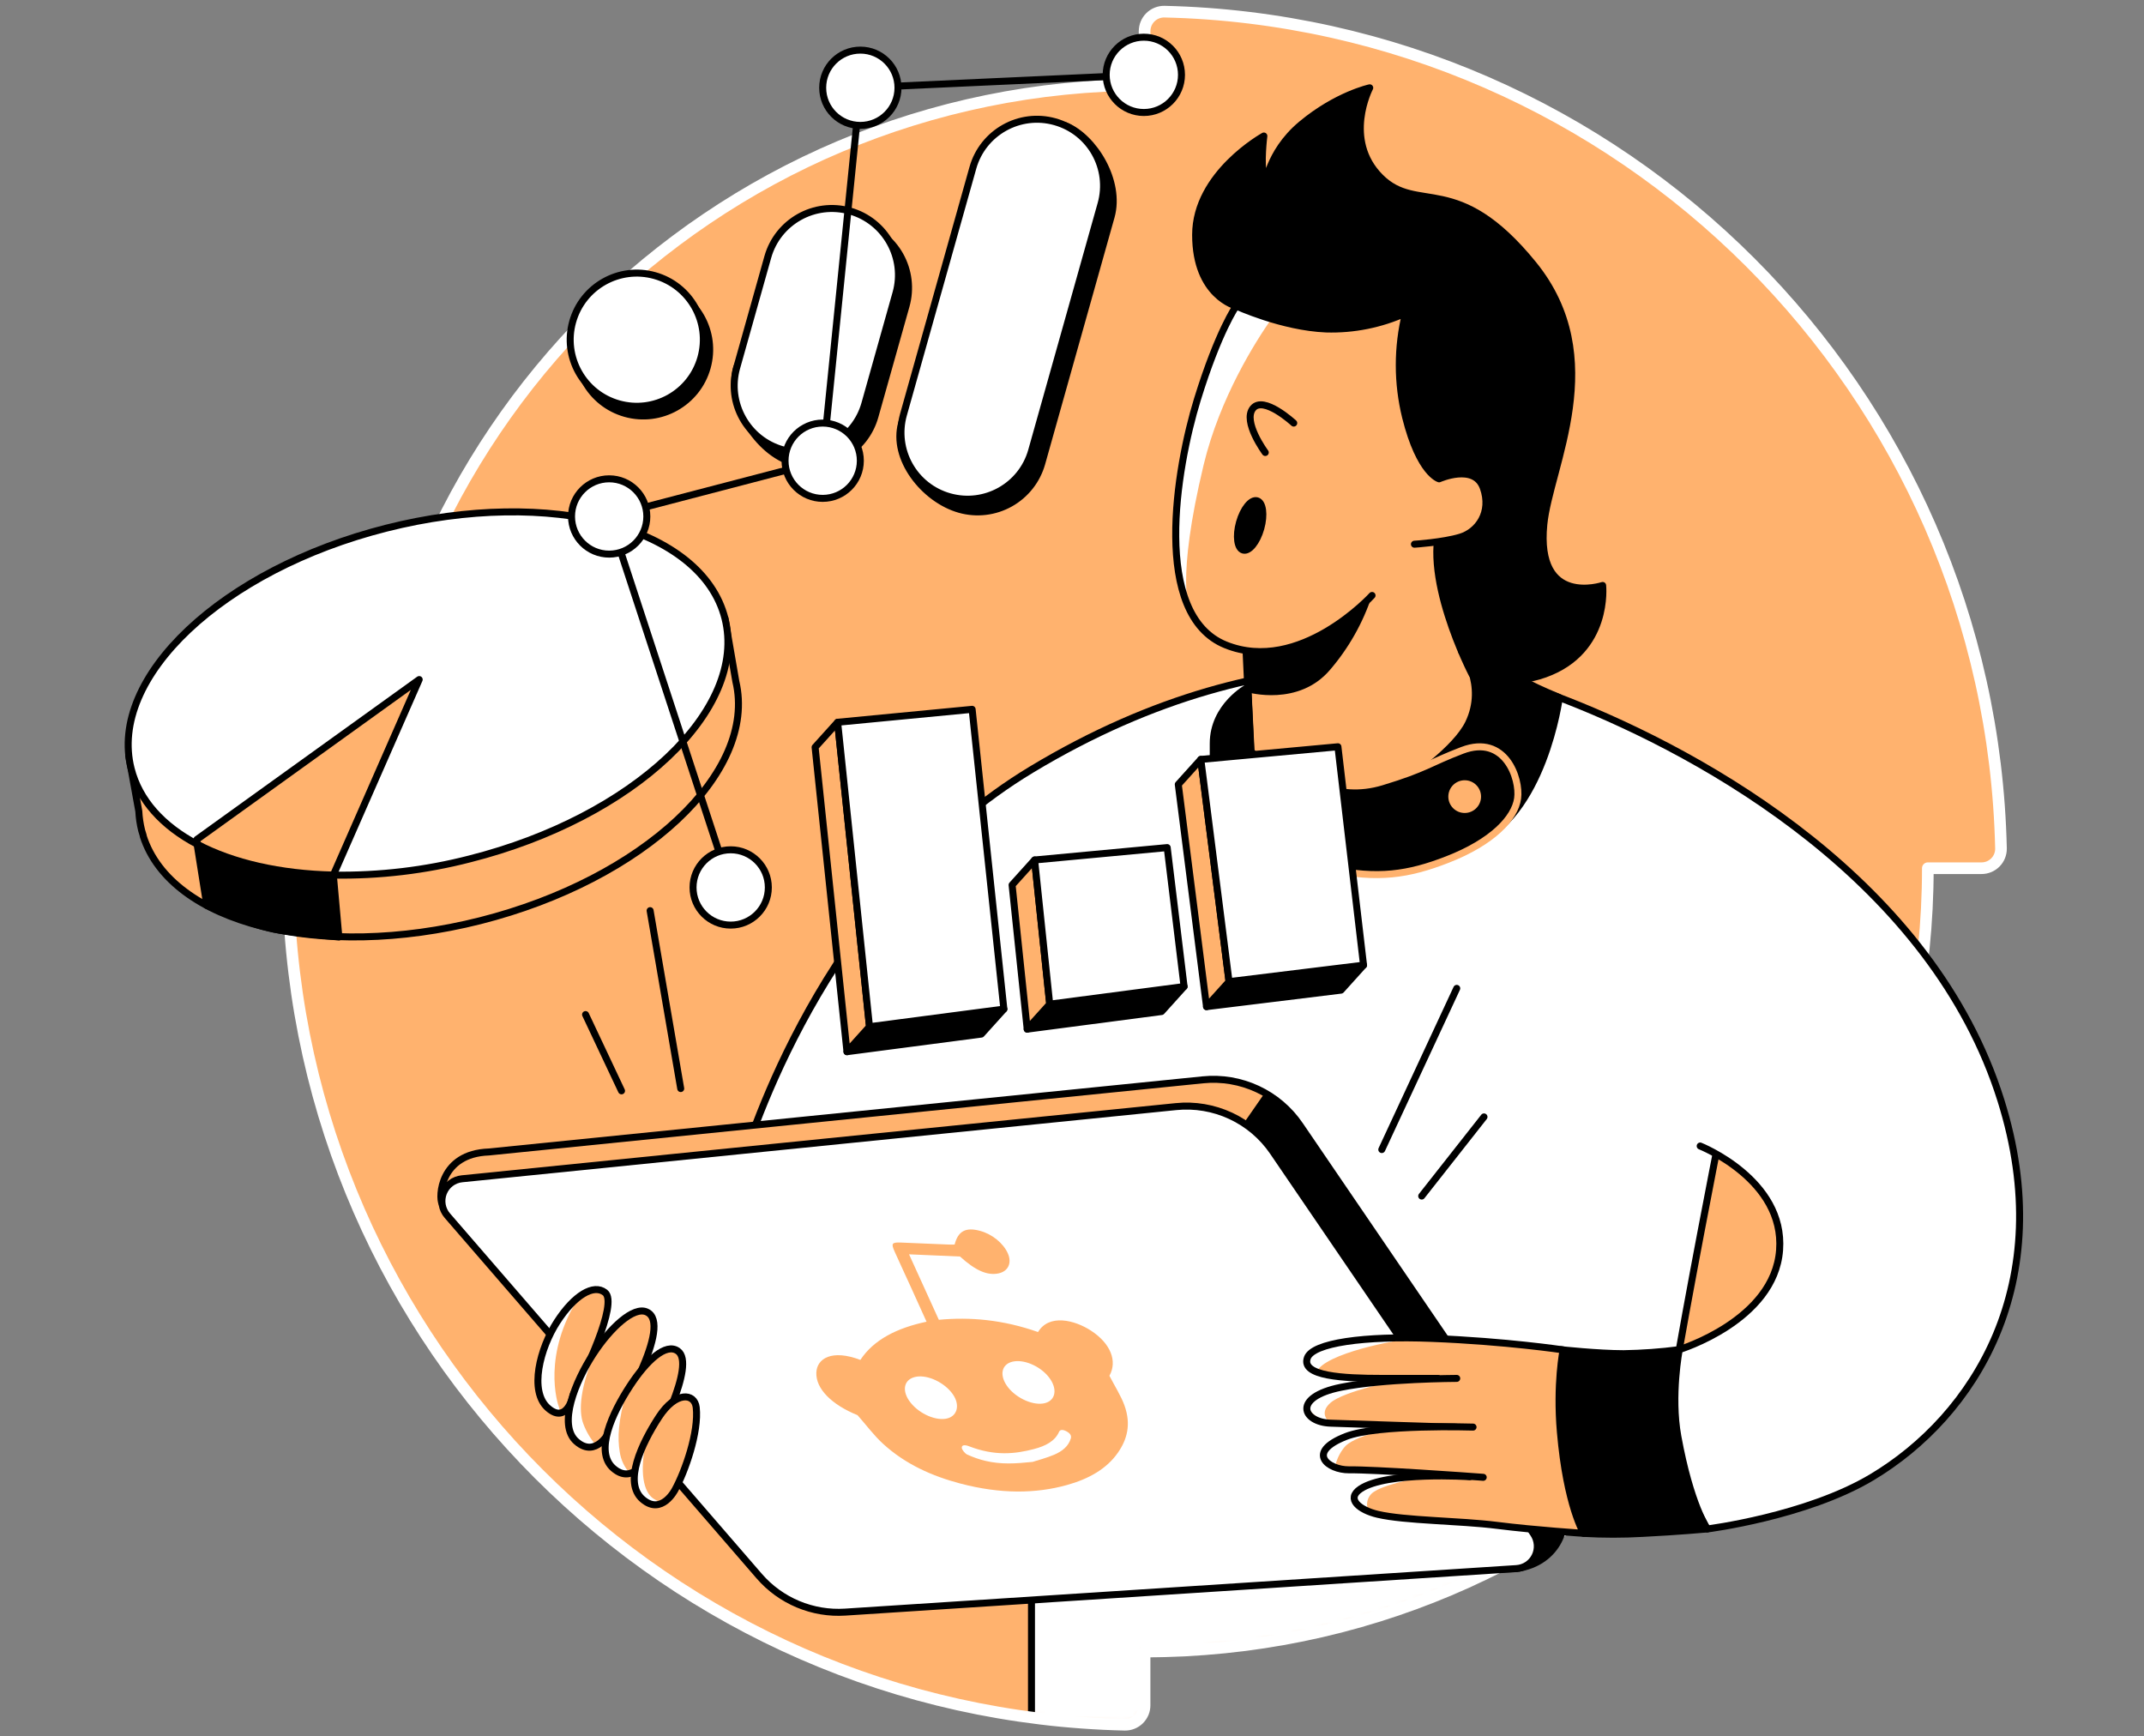 <svg width="368" height="298" viewBox="0 0 368 298" fill="none" xmlns="http://www.w3.org/2000/svg">
<rect x="0" y="0" width="368" height="298" fill="#808080" stroke="none"/>
<path d="M196.456 5.352V14.574C122.211 14.574 62.028 74.757 62.02 149.006H52.798C52.355 149.004 51.916 149.09 51.508 149.26C51.099 149.429 50.728 149.679 50.417 149.994C50.105 150.309 49.861 150.683 49.696 151.094C49.531 151.505 49.45 151.945 49.458 152.388C51.233 230.889 114.561 294.225 193.074 296C193.516 296.006 193.955 295.924 194.366 295.759C194.776 295.593 195.149 295.348 195.464 295.038C195.779 294.727 196.028 294.356 196.199 293.948C196.369 293.54 196.456 293.102 196.456 292.66V283.434C270.701 283.434 330.896 223.247 330.896 149.002H340.11C340.553 149.003 340.992 148.917 341.401 148.747C341.81 148.576 342.181 148.326 342.493 148.011C342.804 147.696 343.049 147.322 343.214 146.91C343.379 146.499 343.461 146.059 343.454 145.616C341.679 67.115 278.369 3.775 199.849 2C199.406 1.995 198.967 2.077 198.556 2.243C198.145 2.409 197.771 2.655 197.456 2.966C197.141 3.277 196.891 3.648 196.721 4.057C196.55 4.466 196.463 4.905 196.463 5.348" fill="#FFB26E"/>
<path d="M196.456 5.352V14.574C122.211 14.574 62.028 74.757 62.02 149.006H52.798C52.355 149.004 51.916 149.09 51.508 149.26C51.099 149.429 50.728 149.679 50.417 149.994C50.105 150.309 49.861 150.683 49.696 151.094C49.531 151.505 49.45 151.945 49.458 152.388C51.233 230.889 114.561 294.225 193.074 296C193.516 296.006 193.955 295.924 194.366 295.759C194.776 295.593 195.149 295.348 195.464 295.038C195.779 294.727 196.028 294.356 196.199 293.948C196.369 293.54 196.456 293.102 196.456 292.66V283.434C270.701 283.434 330.896 223.247 330.896 149.002H340.11C340.553 149.003 340.992 148.917 341.401 148.747C341.81 148.576 342.181 148.326 342.493 148.011C342.804 147.696 343.049 147.322 343.214 146.91C343.379 146.499 343.461 146.059 343.454 145.616C341.679 67.115 278.369 3.775 199.849 2C199.406 1.995 198.967 2.077 198.556 2.243C198.145 2.409 197.771 2.655 197.456 2.966C197.141 3.277 196.891 3.648 196.721 4.057C196.55 4.466 196.463 4.905 196.463 5.348" stroke="white" stroke-width="1.2" stroke-linecap="round" stroke-linejoin="round"/>
<mask id="mask0_8991_5768" style="mask-type:alpha" maskUnits="userSpaceOnUse" x="49" y="2" width="295" height="294">
<path d="M196.456 5.352V14.574C122.211 14.574 62.028 74.757 62.02 149.006H52.798C52.355 149.004 51.916 149.09 51.508 149.26C51.099 149.429 50.728 149.679 50.417 149.994C50.105 150.309 49.861 150.683 49.696 151.094C49.531 151.505 49.45 151.945 49.458 152.388C51.233 230.889 114.561 294.225 193.074 296C193.516 296.006 193.955 295.924 194.366 295.759C194.776 295.593 195.149 295.348 195.464 295.038C195.779 294.727 196.028 294.356 196.199 293.948C196.369 293.54 196.456 293.102 196.456 292.66V283.434C270.701 283.434 330.896 223.247 330.896 149.002H340.11C340.553 149.003 340.992 148.917 341.401 148.747C341.81 148.576 342.181 148.326 342.493 148.011C342.804 147.696 343.049 147.322 343.214 146.91C343.379 146.499 343.461 146.059 343.454 145.616C341.679 67.115 278.369 3.775 199.849 2C199.406 1.995 198.967 2.077 198.556 2.243C198.145 2.409 197.771 2.655 197.456 2.966C197.141 3.277 196.891 3.648 196.721 4.057C196.55 4.466 196.463 4.905 196.463 5.348" fill="#FF642D"/>
</mask>
<g mask="url(#mask0_8991_5768)">
<path d="M294.863 196.382C294.863 196.382 289.588 223.155 287.076 238.37C284.565 253.584 271.842 268.475 271.842 268.475C271.842 268.475 217.171 304.504 201.804 304.202C186.436 303.901 177.046 299.961 177.046 299.961V188.844" fill="white"/>
<path d="M294.863 196.382C294.863 196.382 289.588 223.155 287.076 238.37C284.565 253.584 271.842 268.475 271.842 268.475C271.842 268.475 217.171 304.504 201.804 304.202C186.436 303.901 177.046 299.961 177.046 299.961V188.844" stroke="black" stroke-width="1.2" stroke-linecap="round" stroke-linejoin="round"/>
</g>
<path d="M196.456 5.352V14.574C122.211 14.574 62.028 74.757 62.02 149.006H52.798C52.355 149.004 51.916 149.09 51.508 149.26C51.099 149.429 50.728 149.679 50.417 149.994C50.105 150.309 49.861 150.683 49.696 151.094C49.531 151.505 49.45 151.945 49.458 152.388C51.233 230.889 114.561 294.225 193.074 296C193.516 296.006 193.955 295.924 194.366 295.759C194.776 295.593 195.149 295.348 195.464 295.038C195.779 294.727 196.028 294.356 196.199 293.948C196.369 293.54 196.456 293.102 196.456 292.66V283.434C270.701 283.434 330.896 223.247 330.896 149.002H340.11C340.553 149.003 340.992 148.917 341.401 148.747C341.81 148.576 342.181 148.326 342.493 148.011C342.804 147.696 343.049 147.322 343.214 146.91C343.379 146.499 343.461 146.059 343.454 145.616C341.679 67.115 278.369 3.775 199.849 2C199.406 1.995 198.967 2.077 198.556 2.243C198.145 2.409 197.771 2.655 197.456 2.966C197.141 3.277 196.891 3.648 196.721 4.057C196.55 4.466 196.463 4.905 196.463 5.348" stroke="white" stroke-width="2" stroke-linecap="round" stroke-linejoin="round"/>
<path d="M126.302 116.965L124.428 106.128L123.149 110.449C114.63 99.341 92.14 95.181 68.093 101.25C45.992 106.846 29.159 119.438 24.872 132.168L22.082 129.611L23.826 139.233C23.881 140.339 24.044 141.438 24.311 142.512C24.391 142.818 24.491 143.115 24.586 143.413V143.505C29.384 158.467 54.886 164.96 82.429 158.009C110.458 150.91 130.001 132.588 126.302 116.965Z" fill="#FFB26E" stroke="black" stroke-width="1.2" stroke-linecap="round" stroke-linejoin="round"/>
<path d="M164.713 87.422C158.637 85.712 153.052 78.685 154.762 72.608L168.717 30.979C170.427 24.903 175.615 20.223 181.695 21.929L182.875 21.574C187.753 23.544 192.417 31.09 190.723 37.167L178.806 79.532C177.982 82.447 176.035 84.915 173.393 86.394C170.75 87.874 167.628 88.243 164.713 87.422Z" fill="black" stroke="black" stroke-width="1.2" stroke-linecap="round" stroke-linejoin="round"/>
<path d="M136.086 79.371C130.009 77.661 124.73 69.179 126.44 63.103L133.521 46.308C133.926 44.863 134.613 43.512 135.541 42.333C136.469 41.154 137.62 40.169 138.929 39.435C140.237 38.7 141.678 38.231 143.168 38.054C144.658 37.877 146.169 37.996 147.613 38.403V38.403C149.058 38.808 150.408 39.495 151.588 40.423C152.767 41.351 153.752 42.502 154.486 43.811C155.22 45.119 155.689 46.56 155.866 48.05C156.043 49.54 155.925 51.051 155.518 52.495L150.174 71.477C149.351 74.391 147.404 76.859 144.763 78.339C142.121 79.819 139.001 80.19 136.086 79.371Z" fill="black" stroke="black" stroke-width="1.2" stroke-linecap="round" stroke-linejoin="round"/>
<path d="M121.383 63.077C123.087 57.019 119.557 50.727 113.499 49.023C107.441 47.319 101.149 50.849 99.445 56.907C97.741 62.965 101.271 69.257 107.329 70.961C113.387 72.665 119.679 69.135 121.383 63.077Z" fill="black" stroke="black" stroke-width="1.2" stroke-linecap="round" stroke-linejoin="round"/>
<path d="M127.066 200.619C129.791 191.84 143.117 152.524 177.039 132.077C219.476 106.502 254.398 114.518 268.739 120.133C293.038 129.622 331.72 151.433 343.438 188.84C353.305 220.296 338.858 243.019 321.3 253.519C310.013 260.264 293.034 262.402 293.034 262.402C293.034 262.402 287.278 252.71 286.977 243.626C286.675 234.541 288.221 231.621 288.221 231.621C288.221 231.621 304.543 226.659 305.451 214.547C306.36 202.436 291.821 196.68 291.821 196.68" fill="white"/>
<path d="M127.066 200.619C129.791 191.84 143.117 152.524 177.039 132.077C219.476 106.502 254.398 114.518 268.739 120.133C293.038 129.622 331.72 151.433 343.438 188.84C353.305 220.296 338.858 243.019 321.3 253.519C310.013 260.264 293.034 262.402 293.034 262.402C293.034 262.402 287.278 252.71 286.977 243.626C286.675 234.541 288.221 231.621 288.221 231.621C288.221 231.621 304.543 226.659 305.451 214.547C306.36 202.436 291.821 196.68 291.821 196.68" stroke="black" stroke-width="1.2" stroke-linecap="round" stroke-linejoin="round"/>
<path d="M212.186 52.519C212.186 52.519 205.22 50.805 205.22 40.305C205.22 29.804 216.93 23.342 216.93 23.342C216.93 23.342 216.327 28.189 216.93 30.212C217.533 32.236 217.335 26.376 223.393 21.33C229.45 16.284 235.103 15.07 235.103 15.07C235.103 15.07 230.458 23.953 236.92 30.415C243.382 36.877 250.043 29.205 263.17 45.355C276.297 61.505 265.964 80.059 264.987 89.98C263.575 104.313 275.083 100.476 275.083 100.476C275.083 100.476 276.293 111.695 265.189 115.68C254.085 119.665 241.363 111.836 241.363 111.836L212.186 52.519Z" fill="black" stroke="black" stroke-width="1.2" stroke-linecap="round" stroke-linejoin="round"/>
<path d="M247.818 88.762C243.375 97.854 252.646 115.676 252.646 115.676L256.685 120.462C256.685 120.462 241.745 144.49 234.474 142.471C227.202 140.452 214.686 128.944 214.686 128.944L213.476 103.301" fill="#FFB26E"/>
<path d="M247.818 88.762C243.375 97.854 252.646 115.676 252.646 115.676L256.685 120.462C256.685 120.462 241.745 144.49 234.474 142.471C227.202 140.452 214.686 128.944 214.686 128.944L213.476 103.301" stroke="black" stroke-width="1.2" stroke-linecap="round" stroke-linejoin="round"/>
<path d="M235.5 102.191C235.5 102.191 223.083 115.821 210.361 110.672C197.639 105.523 201.88 80.384 205.517 68.574C209.155 56.764 212.186 52.52 212.186 52.52C212.186 52.52 220.06 56.153 227.633 56.459C232.323 56.596 236.983 55.664 241.26 53.733C239.814 59.601 239.814 65.733 241.26 71.601C243.684 81.292 247.016 82.178 247.016 82.178C247.016 82.178 253.074 79.475 254.589 83.705C256.105 87.934 253.681 91.274 250.65 92.186C247.619 93.098 242.775 93.396 242.775 93.396" fill="#FFB26E"/>
<path d="M218.205 54.762C215.564 58.531 209.372 68.22 206.59 79.795C201.803 99.762 204.17 104.59 204.17 104.59C204.17 104.59 198.303 89.233 204.967 70.869C208.565 57.506 212.162 52.881 212.162 52.881L218.205 54.762Z" fill="white"/>
<path d="M235.5 102.191C235.5 102.191 223.083 115.821 210.361 110.672C197.639 105.523 201.88 80.384 205.517 68.574C209.155 56.764 212.186 52.52 212.186 52.52C212.186 52.52 220.06 56.153 227.633 56.459C232.323 56.596 236.983 55.664 241.26 53.733C239.814 59.601 239.814 65.733 241.26 71.601C243.684 81.292 247.016 82.178 247.016 82.178C247.016 82.178 253.074 79.475 254.589 83.705C256.105 87.934 253.681 91.274 250.65 92.186C247.619 93.098 242.775 93.396 242.775 93.396" stroke="black" stroke-width="1.2" stroke-linecap="round" stroke-linejoin="round"/>
<path d="M250.883 111.832C250.883 111.832 251.551 111.855 256.196 114.103C260.841 116.351 261.36 117.092 267.647 119.71C267.647 119.71 264.975 140.25 252.677 144.903C240.378 149.556 242.176 133.795 242.176 133.795C242.176 133.795 249.906 128.596 252.07 124.104C255.268 117.435 250.883 111.832 250.883 111.832Z" fill="black" stroke="black" stroke-width="1.2" stroke-linecap="round" stroke-linejoin="round"/>
<path d="M218.339 128.771C223.79 132.588 229.473 136.508 237.115 134.195C244.757 131.882 245.379 130.905 250.994 128.771C258.36 125.969 260.956 133.649 260.487 137.024C260.017 140.398 256.196 144.494 248.421 147.52C241.669 150.154 236.443 150.879 228.423 149.2C220.11 147.463 211.861 142.596 211.861 142.596L218.339 128.771Z" fill="black" stroke="#FFB26E" stroke-width="1.2" stroke-linecap="round" stroke-linejoin="round"/>
<path d="M75.872 206.558L134.917 265.898C136.731 267.996 139.006 269.646 141.565 270.717C144.123 271.788 146.895 272.251 149.663 272.07L260.28 269.2C267.819 268.161 269.476 261.065 267.8 258.611L223.099 193.069C221.28 190.399 218.774 188.269 215.845 186.906C212.917 185.542 209.674 184.994 206.46 185.32L83.899 197.703C75.505 197.997 75.272 205.47 75.872 206.558Z" fill="#FFB26E" stroke="black" stroke-width="1.2" stroke-linecap="round" stroke-linejoin="round"/>
<path d="M76.784 208.632L130.318 270.499C132.133 272.596 134.409 274.244 136.968 275.315C139.527 276.386 142.299 276.85 145.067 276.671L260.28 269.201C260.956 269.157 261.607 268.936 262.17 268.559C262.732 268.182 263.185 267.664 263.481 267.055C263.778 266.447 263.909 265.771 263.86 265.096C263.812 264.421 263.585 263.771 263.204 263.212L218.499 197.669C216.678 194.999 214.171 192.87 211.241 191.505C208.312 190.141 205.068 189.592 201.853 189.917L79.299 202.303C78.6 202.374 77.934 202.635 77.373 203.058C76.812 203.481 76.378 204.05 76.118 204.703C75.859 205.356 75.784 206.068 75.901 206.761C76.018 207.454 76.324 208.101 76.784 208.632Z" fill="white" stroke="black" stroke-width="1.2" stroke-linecap="round" stroke-linejoin="round"/>
<path d="M80.639 147.402C72.991 149.376 65.112 150.312 57.214 150.185C48.08 149.975 39.972 148.128 33.85 144.895C27.956 141.78 23.895 137.387 22.51 131.917C18.544 116.244 38.159 97.77 66.291 90.647C94.422 83.524 120.47 90.452 124.432 106.121C128.394 121.79 108.782 140.28 80.639 147.402Z" fill="white" stroke="black" stroke-width="1.2" stroke-linecap="round" stroke-linejoin="round"/>
<path d="M188.985 34.99C190.694 28.914 187.155 22.603 181.08 20.895C175.005 19.186 168.695 22.726 166.986 28.802L155.075 71.15C153.366 77.226 156.905 83.537 162.98 85.245C169.055 86.954 175.365 83.414 177.074 77.338L188.985 34.99Z" fill="white" stroke="black" stroke-width="1.2" stroke-linecap="round" stroke-linejoin="round"/>
<path d="M153.784 50.304C155.493 44.228 151.954 37.918 145.879 36.209C139.804 34.5 133.494 38.041 131.785 44.117L126.446 63.099C124.737 69.175 128.276 75.485 134.351 77.194C140.426 78.903 146.736 75.362 148.445 69.287L153.784 50.304Z" fill="white" stroke="black" stroke-width="1.2" stroke-linecap="round" stroke-linejoin="round"/>
<path d="M120.297 61.392C122.005 55.318 118.466 49.008 112.391 47.299C106.316 45.59 100.006 49.13 98.298 55.205C96.589 61.279 100.128 67.589 106.203 69.298C112.278 71.007 118.588 67.467 120.297 61.392Z" fill="white" stroke="black" stroke-width="1.2" stroke-linecap="round" stroke-linejoin="round"/>
<path d="M196.33 12.844L147.67 15.065L141.208 79.069L104.561 88.635L125.417 152.303" stroke="black" stroke-width="1.2" stroke-linecap="round" stroke-linejoin="round"/>
<path d="M196.329 19.307C199.898 19.307 202.792 16.414 202.792 12.845C202.792 9.276 199.898 6.383 196.329 6.383C192.76 6.383 189.867 9.276 189.867 12.845C189.867 16.414 192.76 19.307 196.329 19.307Z" fill="white" stroke="black" stroke-width="1.2" stroke-linecap="round" stroke-linejoin="round"/>
<path d="M147.67 21.524C151.239 21.524 154.132 18.631 154.132 15.062C154.132 11.493 151.239 8.6 147.67 8.6C144.101 8.6 141.208 11.493 141.208 15.062C141.208 18.631 144.101 21.524 147.67 21.524Z" fill="white" stroke="black" stroke-width="1.2" stroke-linecap="round" stroke-linejoin="round"/>
<path d="M141.208 85.532C144.777 85.532 147.67 82.639 147.67 79.07C147.67 75.501 144.777 72.607 141.208 72.607C137.639 72.607 134.746 75.501 134.746 79.07C134.746 82.639 137.639 85.532 141.208 85.532Z" fill="white" stroke="black" stroke-width="1.2" stroke-linecap="round" stroke-linejoin="round"/>
<path d="M104.56 95.098C108.129 95.098 111.023 92.205 111.023 88.636C111.023 85.067 108.129 82.174 104.56 82.174C100.991 82.174 98.098 85.067 98.098 88.636C98.098 92.205 100.991 95.098 104.56 95.098Z" fill="white" stroke="black" stroke-width="1.2" stroke-linecap="round" stroke-linejoin="round"/>
<path d="M125.417 158.766C128.986 158.766 131.879 155.873 131.879 152.304C131.879 148.735 128.986 145.842 125.417 145.842C121.848 145.842 118.955 148.735 118.955 152.304C118.955 155.873 121.848 158.766 125.417 158.766Z" fill="white" stroke="black" stroke-width="1.2" stroke-linecap="round" stroke-linejoin="round"/>
<path d="M288.233 231.625C285.067 232.038 281.881 232.27 278.69 232.32C274.297 232.32 267.873 231.625 267.873 231.625C267.873 231.625 267.582 240.145 268.189 247.866C268.796 255.588 271.823 263.161 271.823 263.161C275.202 263.352 278.59 263.352 281.969 263.161C288.026 262.86 293.038 262.398 293.038 262.398C293.038 262.398 290.141 258.31 287.988 246.515C286.713 239.5 288.233 231.625 288.233 231.625Z" fill="black" stroke="black" stroke-width="1.2" stroke-linecap="round" stroke-linejoin="round"/>
<path d="M268.296 231.668C268.296 231.668 258.623 230.202 245.802 229.698C234.164 229.24 225.316 230.461 224.396 233.046C223.285 236.176 230.503 236.561 237.218 236.561H246.81L252.264 253.436C252.264 253.436 237.989 252.482 233.488 255.543C230.965 257.257 233.351 259.15 236.45 259.883C241.161 260.994 250.482 260.967 257.009 261.792C263.536 262.616 271.849 263.154 271.849 263.154C271.849 263.154 268.922 258.463 267.83 245.787C267.109 237.531 268.296 231.668 268.296 231.668Z" fill="#FFB26E"/>
<path d="M225.992 235.453C227.32 232.27 239.89 229.846 242.161 229.846C244.432 229.846 233.737 228.281 230.752 229.602C227.767 230.923 224.263 230.484 224.309 232.274C224.354 234.064 225.992 235.453 225.992 235.453Z" fill="white"/>
<path d="M234.958 259.417C234.632 258.824 234.554 258.126 234.741 257.475C234.927 256.825 235.363 256.274 235.954 255.944C238.122 254.531 244.989 253.329 244.989 253.329C244.989 253.329 237.924 253.016 235.298 254.027C232.672 255.039 230.893 255.272 232.057 256.852C232.857 257.879 233.841 258.749 234.958 259.417V259.417Z" fill="white"/>
<path d="M268.296 231.668C268.296 231.668 258.623 230.202 245.802 229.698C234.164 229.24 225.316 230.461 224.396 233.046C223.285 236.176 230.503 236.561 237.218 236.561H246.81L252.264 253.436C252.264 253.436 237.989 252.482 233.488 255.543C230.965 257.257 233.351 259.15 236.45 259.883C241.161 260.994 250.482 260.967 257.009 261.792C263.536 262.616 271.849 263.154 271.849 263.154C271.849 263.154 268.922 258.463 267.83 245.787C267.109 237.531 268.296 231.668 268.296 231.668Z" stroke="black" stroke-width="1.2" stroke-linecap="round" stroke-linejoin="round"/>
<path d="M250.036 236.561C250.036 236.561 237.42 236.599 230.149 238.087C221.698 239.805 223.61 244.095 228.381 244.244C234.107 244.427 246.806 244.87 250.036 244.927" fill="#FFB26E"/>
<path d="M228.381 244.232C228.381 244.232 226.11 242.705 228.381 240.736C230.652 238.766 239.523 236.957 239.523 236.957C239.523 236.957 231.859 237.755 228.53 238.484C225.202 239.213 224.248 240.129 224.713 241.683C225.179 243.236 228.381 244.232 228.381 244.232Z" fill="white"/>
<path d="M250.036 236.561C250.036 236.561 237.42 236.599 230.149 238.087C221.698 239.805 223.61 244.095 228.381 244.244C234.107 244.427 246.806 244.87 250.036 244.927" stroke="black" stroke-width="1.2" stroke-linecap="round" stroke-linejoin="round"/>
<path d="M252.837 244.917C252.837 244.917 236.477 244.398 231.03 246.524C223.969 249.284 228.041 252.276 231.526 252.25C235.954 252.196 251.955 253.334 254.581 253.536" fill="#FFB26E"/>
<path d="M238.432 245.215C238.432 245.215 232.16 246.558 230.752 248.375C229.938 249.369 229.383 250.55 229.137 251.811C229.137 251.811 226.007 251.627 227.271 249.196C228.534 246.765 233.237 245.688 234.874 245.619C236.066 245.549 237.254 245.414 238.432 245.215Z" fill="white"/>
<path d="M252.837 244.917C252.837 244.917 236.477 244.398 231.03 246.524C223.969 249.284 228.041 252.276 231.526 252.25C235.954 252.196 251.955 253.334 254.581 253.536" stroke="black" stroke-width="1.2" stroke-linecap="round" stroke-linejoin="round"/>
<path d="M222.06 72.608C222.06 72.608 216.873 67.814 215.056 70.085C213.239 72.356 217.174 77.658 217.174 77.658" fill="#FFB26E"/>
<path d="M222.06 72.608C222.06 72.608 216.873 67.814 215.056 70.085C213.239 72.356 217.174 77.658 217.174 77.658" stroke="black" stroke-width="1.2" stroke-linecap="round" stroke-linejoin="round"/>
<path d="M216.406 90.689C217.063 88.353 216.777 86.229 215.766 85.945C214.756 85.66 213.404 87.324 212.747 89.659C212.09 91.995 212.376 94.119 213.387 94.403C214.398 94.688 215.749 93.025 216.406 90.689Z" fill="black" stroke="black" stroke-width="1.2" stroke-linecap="round" stroke-linejoin="round"/>
<path d="M251.402 140.124C253.284 140.124 254.81 138.598 254.81 136.715C254.81 134.833 253.284 133.307 251.402 133.307C249.519 133.307 247.993 134.833 247.993 136.715C247.993 138.598 249.519 140.124 251.402 140.124Z" fill="#FFB26E" stroke="black" stroke-width="1.2" stroke-linecap="round" stroke-linejoin="round"/>
<path d="M98.438 239.237C98.438 239.237 97.403 244.551 94.075 241.673C90.746 238.794 92.682 231.367 95.636 226.82C98.591 222.274 101.904 220.301 103.843 221.824C106.175 223.641 100.117 236.21 98.438 239.237Z" fill="#FFB26E"/>
<path d="M99.396 222.561C93.052 232.512 95.617 240.726 95.999 241.672C96.38 242.619 92.411 243.045 91.897 235.849C93.123 230.425 95.686 226.065 97.526 224.313L99.396 222.561Z" fill="white"/>
<path d="M98.438 239.237C98.438 239.237 97.403 244.551 94.075 241.673C90.746 238.794 92.682 231.367 95.636 226.82C98.591 222.274 101.904 220.301 103.843 221.824C106.175 223.641 100.117 236.21 98.438 239.237Z" stroke="black" stroke-width="1.2" stroke-linecap="round" stroke-linejoin="round"/>
<path d="M104.564 245.748C104.564 245.748 102.293 250.291 98.961 247.413C95.629 244.535 98.831 236.965 101.782 232.423C104.732 227.881 108.786 224.11 111.023 225.171C115.565 227.274 106.232 242.722 104.564 245.748Z" fill="#FFB26E"/>
<path d="M102.346 231.588C99.51 238.077 99.293 242.115 100.117 244.337C100.629 245.709 101.384 246.977 102.346 248.081C102.346 248.081 100.82 249.486 98.961 247.413C97.102 245.341 96.728 242.692 97.903 240.096C99.079 237.5 102.346 231.588 102.346 231.588Z" fill="white"/>
<path d="M104.564 245.748C104.564 245.748 102.293 250.291 98.961 247.413C95.629 244.535 98.831 236.965 101.782 232.423C104.732 227.881 108.786 224.11 111.023 225.171C115.565 227.274 106.232 242.722 104.564 245.748Z" stroke="black" stroke-width="1.2" stroke-linecap="round" stroke-linejoin="round"/>
<path d="M110.886 250.334C110.886 250.334 108.595 254.876 105.282 251.998C101.969 249.12 105.129 242.455 108.084 237.917C111.038 233.378 114.325 230.436 116.336 231.859C119.566 234.123 112.561 247.303 110.886 250.334Z" fill="#FFB26E"/>
<path d="M107.564 238.729C106.076 243.828 105.973 246.779 106.377 249.191C106.576 250.566 107.19 251.847 108.137 252.863C108.137 252.863 105.713 252.947 104.381 250.863C103.049 248.779 104.931 243.611 105.606 242.29C106.282 240.969 107.564 238.729 107.564 238.729Z" fill="white"/>
<path d="M110.886 250.334C110.886 250.334 108.595 254.876 105.282 251.998C101.969 249.12 105.129 242.455 108.084 237.917C111.038 233.378 114.325 230.436 116.336 231.859C119.566 234.123 112.561 247.303 110.886 250.334Z" stroke="black" stroke-width="1.2" stroke-linecap="round" stroke-linejoin="round"/>
<path d="M115.882 255.631C115.882 255.631 113.592 260.177 110.279 257.299C106.966 254.421 110.126 247.757 113.08 243.215C116.035 238.672 119.222 239.092 119.501 241.539C119.985 245.795 117.546 252.604 115.882 255.631Z" fill="#FFB26E"/>
<path d="M110.771 247.904C109.656 253.672 110.836 256.412 112.256 257.256C113.401 257.943 114.21 258.114 114.21 258.252C111.942 258.462 108.858 257.026 108.858 254.35C108.858 251.674 110.771 247.904 110.771 247.904Z" fill="white"/>
<path d="M115.882 255.631C115.882 255.631 113.592 260.177 110.279 257.299C106.966 254.421 110.126 247.757 113.08 243.215C116.035 238.672 119.222 239.092 119.501 241.539C119.985 245.795 117.546 252.604 115.882 255.631Z" stroke="black" stroke-width="1.2" stroke-linecap="round" stroke-linejoin="round"/>
<path d="M71.952 116.625L57.214 150.177C48.08 149.967 39.972 148.119 33.85 144.886L33.804 144.062L71.952 116.625Z" fill="#FFB26E" stroke="black" stroke-width="1.2" stroke-linecap="round" stroke-linejoin="round"/>
<path d="M210.957 168.473L207.09 172.759L230.175 169.927L234.042 165.641L210.957 168.473Z" fill="black" stroke="black" stroke-width="1.2" stroke-linecap="round" stroke-linejoin="round"/>
<path d="M203.239 169.312L199.372 173.599L176.31 176.622L180.176 172.336L203.239 169.312Z" fill="black" stroke="black" stroke-width="1.2" stroke-linecap="round" stroke-linejoin="round"/>
<path d="M172.305 173.184L168.438 177.47L145.376 180.493L149.243 176.207L172.305 173.184Z" fill="black" stroke="black" stroke-width="1.2" stroke-linecap="round" stroke-linejoin="round"/>
<path d="M139.906 128.238L143.773 123.955L149.243 176.206L145.376 180.493L139.906 128.238Z" fill="#FFB26E" stroke="black" stroke-width="1.2" stroke-linecap="round" stroke-linejoin="round"/>
<path d="M173.718 151.876L177.584 147.59L180.176 172.336L176.31 176.622L173.718 151.876Z" fill="#FFB26E" stroke="black" stroke-width="1.2" stroke-linecap="round" stroke-linejoin="round"/>
<path d="M210.956 168.472L207.09 172.758L202.242 134.619L206.109 130.332L210.956 168.472Z" fill="#FFB26E" stroke="black" stroke-width="1.2" stroke-linecap="round" stroke-linejoin="round"/>
<path d="M206.109 130.332L210.957 168.472L234.042 165.64L229.645 128.16L206.109 130.332Z" fill="white" stroke="black" stroke-width="1.2" stroke-linecap="round" stroke-linejoin="round"/>
<path d="M143.773 123.954L149.243 176.205L172.305 173.182L166.858 121.736L143.773 123.954Z" fill="white" stroke="black" stroke-width="1.2" stroke-linecap="round" stroke-linejoin="round"/>
<path d="M177.584 147.589L180.176 172.335L203.238 169.312L200.341 145.463L177.584 147.589Z" fill="white" stroke="black" stroke-width="1.2" stroke-linecap="round" stroke-linejoin="round"/>
<path d="M214.182 117.965C214.182 117.965 208.231 121.137 208.243 127.626C208.243 130.084 208.243 130.084 208.243 130.084L214.732 128.939L214.182 117.965Z" fill="black" stroke="black" stroke-width="1.2" stroke-linecap="round" stroke-linejoin="round"/>
<path d="M213.487 192.753L217.094 187.555C217.094 187.555 220.53 189.333 223.816 194.124L248.016 229.603H240.283C240.283 229.603 221.289 201.017 217.934 196.838C214.533 192.601 213.487 192.753 213.487 192.753Z" fill="black"/>
<path d="M262.658 262.406C262.658 262.406 264.113 266.147 263.208 267.533C262.303 268.918 266.311 266.918 266.933 265.372L267.93 262.88L262.658 262.406Z" fill="black"/>
<path d="M100.507 174.121L106.679 187.21" stroke="black" stroke-width="1.2" stroke-linecap="round" stroke-linejoin="round"/>
<path d="M111.588 156.285L116.84 186.818" stroke="black" stroke-width="1.2" stroke-linecap="round" stroke-linejoin="round"/>
<path d="M250.039 169.625L237.172 197.287" stroke="black" stroke-width="1.2" stroke-linecap="round" stroke-linejoin="round"/>
<path d="M244.023 205.268L254.715 191.684" stroke="black" stroke-width="1.2" stroke-linecap="round" stroke-linejoin="round"/>
<path d="M33.835 144.895L35.503 155.403C35.503 155.403 43.244 158.941 48.099 159.663C52.955 160.384 58.165 160.808 58.165 160.808L57.214 150.185C57.214 150.185 47.29 150.536 42.133 149.002C39.141 148.146 36.33 146.755 33.835 144.895V144.895Z" fill="black" stroke="black" stroke-width="1.2" stroke-linecap="round" stroke-linejoin="round"/>
<path d="M213.449 111.572L214.213 118.824C214.213 118.824 222.881 121.321 228.294 114.95C231.502 111.213 233.947 106.883 235.489 102.205C235.489 102.205 226.9 109.686 221.45 111.087C215.999 112.488 213.449 111.572 213.449 111.572Z" fill="black"/>
<path d="M147.187 242.871C142.738 241.072 140.02 238.332 140.117 235.582C140.203 233.132 142.805 231.527 147.676 233.389C149.98 229.889 153.987 227.906 159.033 226.831C158.117 224.807 157.233 222.847 156.342 220.889C155.417 218.86 154.467 216.827 153.557 214.8C152.922 213.385 153.08 213.184 154.682 213.249C157.4 213.358 160.119 213.476 162.838 213.59C163.198 213.605 163.546 213.59 163.853 213.59C164.454 211.263 165.762 210.576 168.224 211.241C170.292 211.799 172.202 213.347 172.985 215.1C173.728 216.759 173.039 218.21 171.35 218.549C169.447 218.928 167.44 218.058 164.781 215.647C161.952 215.526 159.062 215.398 156.031 215.267C157.74 219.025 159.406 222.685 161.143 226.503C166.472 226.007 172.056 226.457 178.17 228.604C180.056 225.46 184.438 226.521 187.277 228.377C190.632 230.572 191.819 233.592 190.424 236.111C191.36 237.921 192.419 239.58 192.998 241.182C194.198 244.5 193.427 247.087 191.882 249.309C189.966 252.065 186.907 253.814 183.113 254.866C177.785 256.346 171.731 256.433 164.774 254.589C160.034 253.331 155.448 251.331 151.572 247.787C149.982 246.33 148.753 244.647 147.19 242.875L147.187 242.871ZM156.074 240.424C157.446 242.398 160.237 243.782 162.263 243.497C164.292 243.211 164.892 241.179 163.518 239.245C162.129 237.289 159.305 235.935 157.302 236.268C155.248 236.604 154.699 238.456 156.071 240.426L156.074 240.424ZM174.107 233.632C172.044 233.914 171.443 235.76 172.768 237.742C174.103 239.743 176.982 241.179 179.042 240.869C181.042 240.567 181.604 238.67 180.27 236.688C178.947 234.72 176.178 233.346 174.11 233.63L174.107 233.632ZM177.222 250.895C178.164 250.59 179.619 250.218 180.912 249.671C182.298 249.081 183.394 248.229 183.795 246.867C183.92 246.442 183.754 246.029 183.095 245.669C182.469 245.323 181.964 245.312 181.783 245.72C181.073 247.348 179.43 248.174 177.474 248.686C174.227 249.537 170.729 249.918 166.291 248.196C165.578 247.92 165.026 247.985 165.085 248.502C165.121 248.818 165.64 249.464 166.02 249.635C167.017 250.089 168.074 250.46 169.078 250.699C171.88 251.367 174.309 251.184 177.219 250.892L177.222 250.895Z" fill="#FFB26E"/>
</svg>
